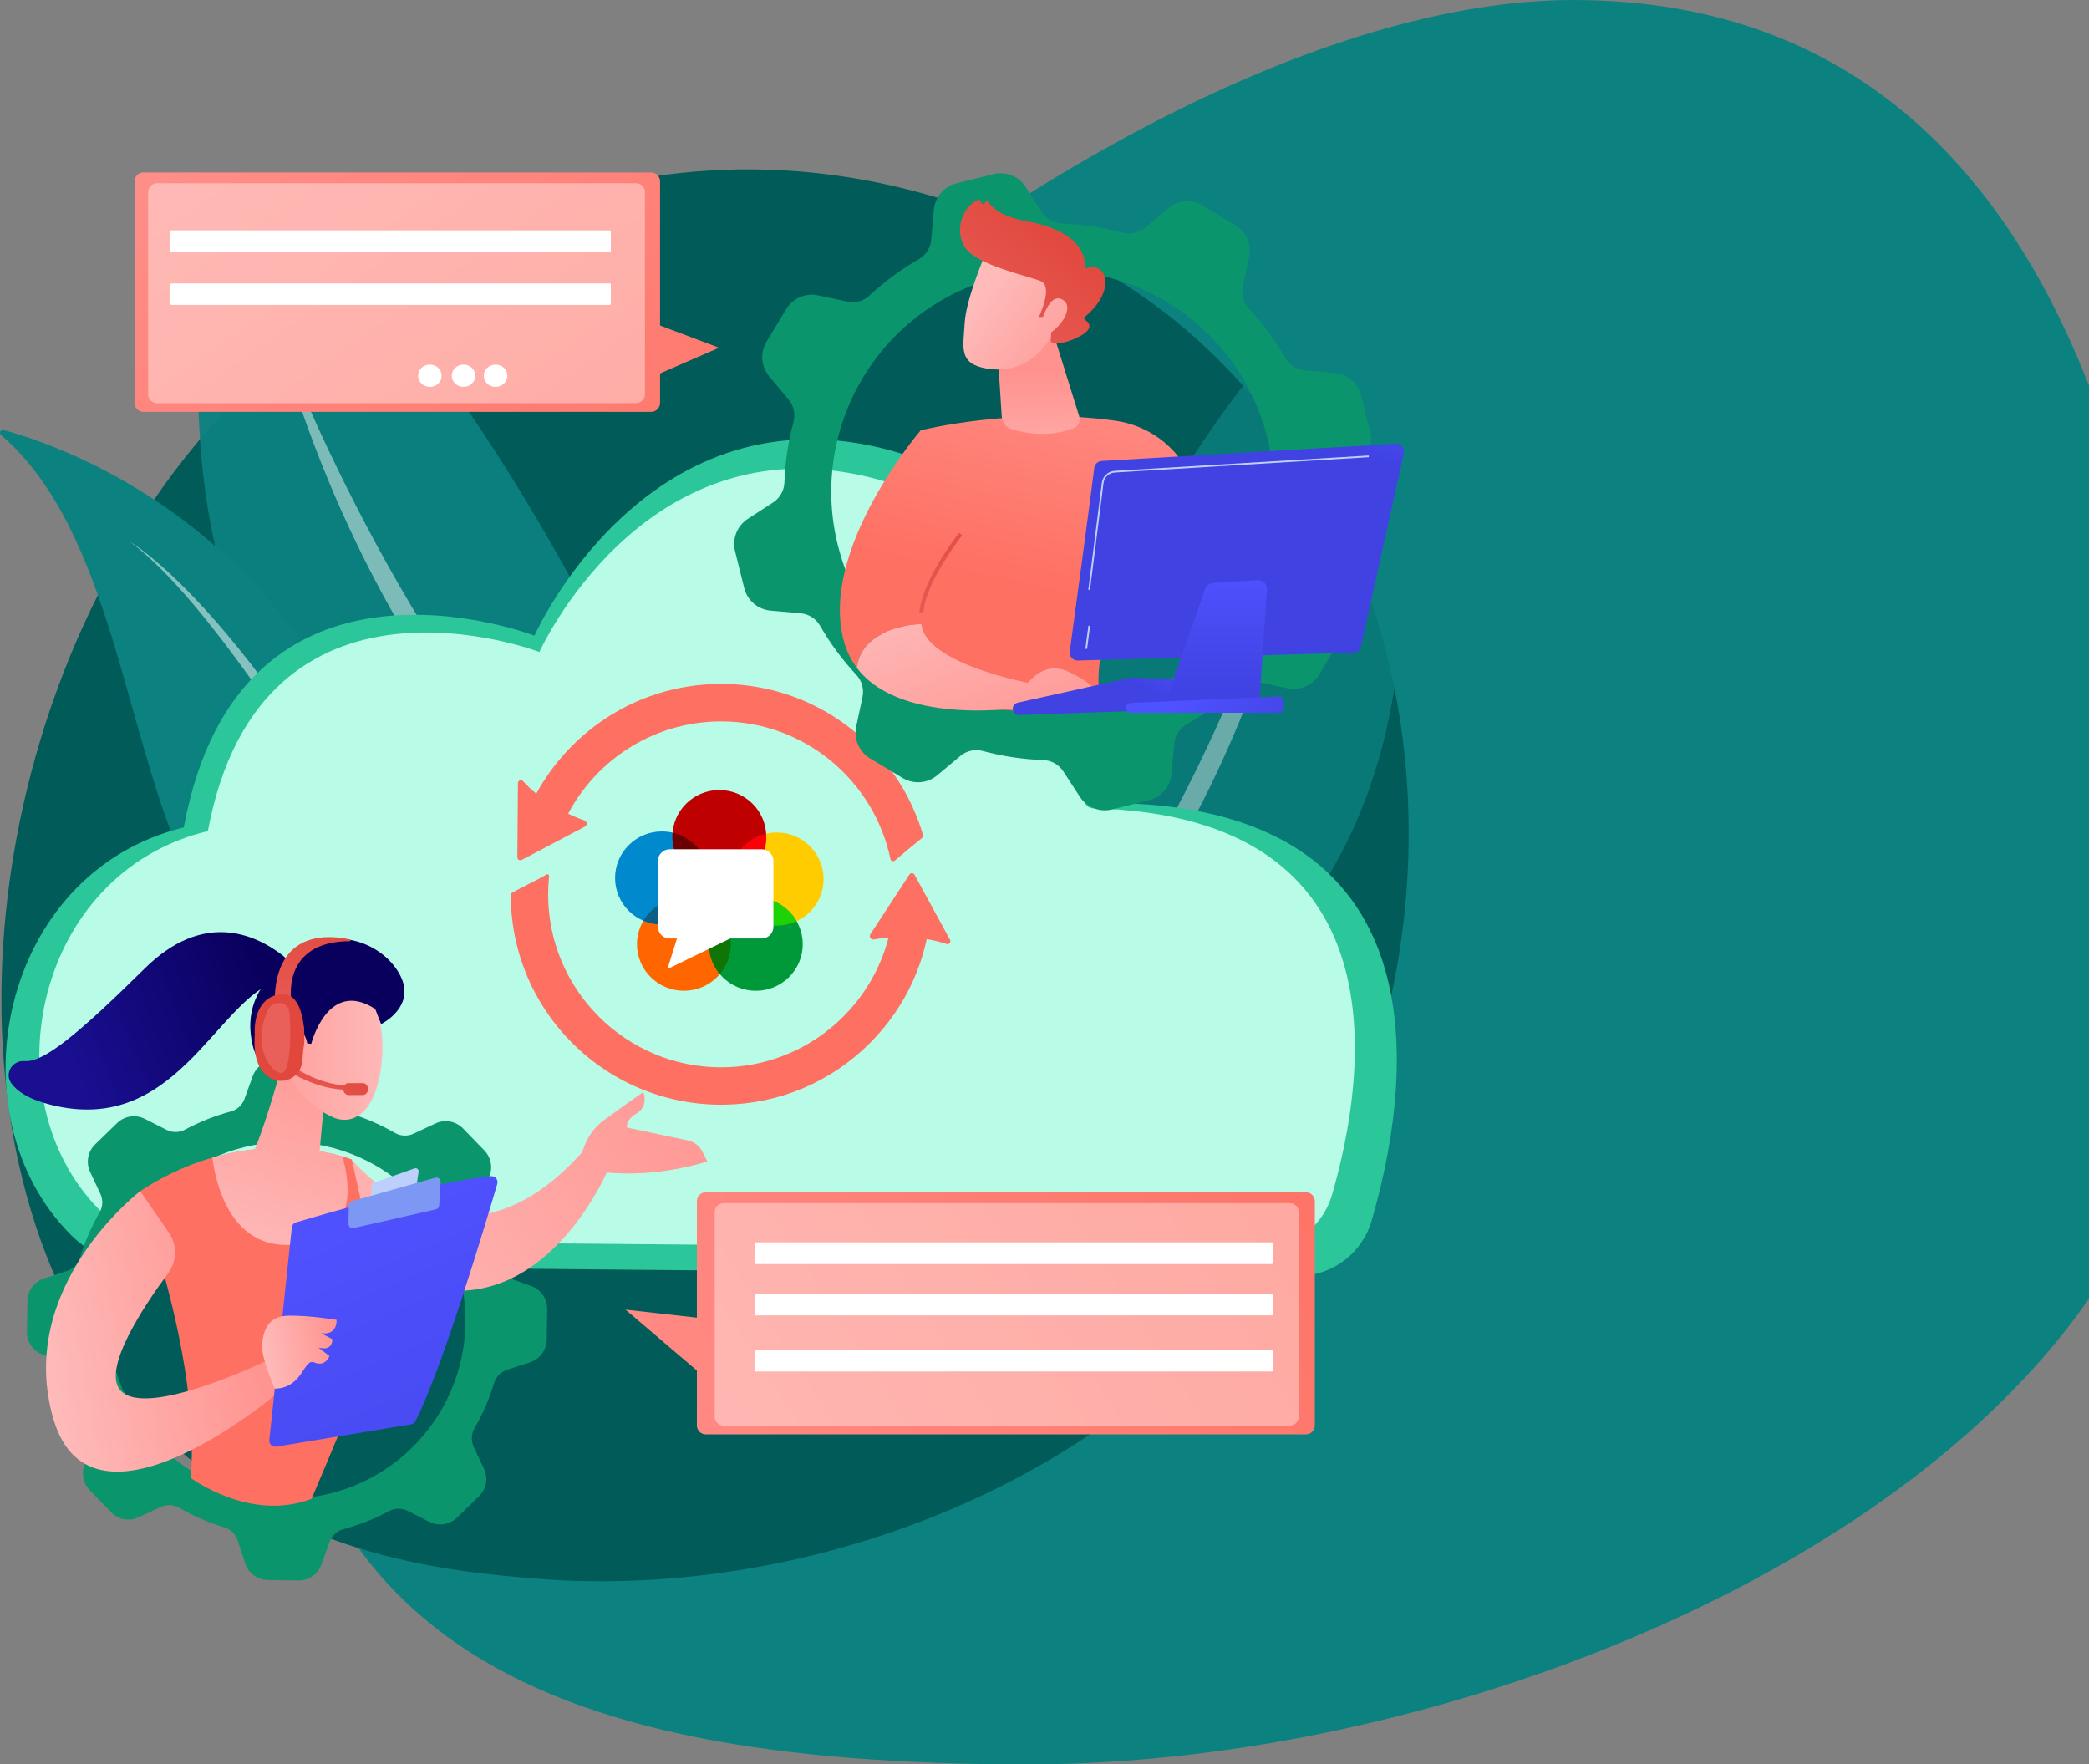 <svg width="740" height="625" viewBox="0 0 740 625" fill="none" xmlns="http://www.w3.org/2000/svg">
<rect x="0" y="0" width="740" height="625" fill="#808080" stroke="none"/>
<path d="M774 357.222C774 518.305 541.878 625 364.31 625C186.742 625 93 579.972 93 418.889C93 257.806 379.639 0 557.207 0C734.775 0 774 196.139 774 357.222Z" fill="#0B827F"/>
<path d="M478.099 399.097C427.598 517.142 294.293 567.836 189.847 559.19C161.334 556.829 103.946 552.08 59.148 509.712C-26.892 428.353 -13.64 258.273 68.723 158.143C79.331 145.248 152.749 58.855 267.158 60.011C350.922 60.858 409.725 108.176 416.866 114.07C425.889 121.517 445.816 139.212 463.769 167.287C505.948 233.248 509.657 325.334 478.099 399.097Z" fill="#005B59"/>
<g opacity="0.78">
<path d="M321.906 402.511C321.906 402.511 366.549 213.384 462.114 110.7C468.538 103.799 480.472 106.549 483.132 115.591C500.924 175.992 535.774 359.055 321.906 402.511Z" fill="#0B827F"/>
<path opacity="0.5" d="M341.394 390.431C340.918 390.88 341.562 391.6 342.098 391.218C361.833 377.127 437.982 307.744 464.897 168.608C464.983 168.16 464.297 167.985 464.175 168.427C454.866 200.653 416.653 319.472 341.394 390.431Z" fill="white"/>
</g>
<path d="M0.36 154.1C0.183 153.949 0.063 153.743 0.019 153.514C-0.026 153.286 0.009 153.049 0.117 152.844C0.226 152.638 0.4 152.475 0.613 152.381C0.826 152.288 1.065 152.27 1.289 152.33C18.143 156.908 78.797 177.364 116.438 242.329C150.878 301.77 165.302 349.115 169.957 366.945C170.167 367.75 170.163 368.595 169.946 369.398C169.728 370.201 169.304 370.933 168.715 371.521C168.127 372.109 167.395 372.533 166.592 372.75C165.789 372.967 164.943 372.971 164.138 372.759C143.25 367.279 85.561 348.87 66.558 308.861C43.848 261.048 39.938 188.155 0.36 154.1Z" fill="#0B827F"/>
<path opacity="0.5" d="M45.992 191.867C45.992 191.867 98.471 221.79 165.409 366.759C165.402 366.759 90.421 224.633 45.992 191.867Z" fill="white"/>
<g opacity="0.94">
<path d="M263.91 341.821C263.91 341.821 201.621 157.987 96.874 64.925C89.836 58.67 78.228 62.543 76.436 71.783C64.461 133.516 47.133 318.849 263.91 341.821Z" fill="#0B827F"/>
<path opacity="0.5" d="M243.387 331.653C243.904 332.056 243.331 332.832 242.763 332.501C221.804 320.358 139.518 258.571 99.588 122.764C99.46 122.327 100.129 122.089 100.292 122.511C112.601 153.687 161.837 268.216 243.387 331.653Z" fill="white"/>
</g>
<path d="M396.529 284.484C395.714 284.458 394.939 284.118 394.368 283.535C393.796 282.953 393.472 282.172 393.461 281.356C393.147 263.838 387.75 176.867 312.092 158.684C227.859 138.448 189.313 225.172 189.313 225.172C189.313 225.172 85.093 184.701 65.105 293.106C-0.243 308.987 -17.221 395.386 25.284 437.606C32 444.298 41.068 448.097 50.549 448.192L459.797 451.924C471.808 452.034 482.457 444.075 485.87 432.416C498.645 388.731 515.401 287.302 396.529 284.484Z" fill="#2BC79A"/>
<path d="M387.176 286.342C386.361 286.316 385.588 285.977 385.017 285.396C384.446 284.814 384.12 284.035 384.108 283.22C383.774 266.419 378.429 185.77 307.171 168.86C227.523 149.964 191.075 230.951 191.075 230.951C191.075 230.951 92.528 193.156 73.628 294.389C12.429 309.075 -3.904 388.362 34.829 428.184C38.173 431.632 42.167 434.383 46.581 436.278C50.995 438.173 55.741 439.174 60.545 439.223L445.796 442.691C457.835 442.801 468.502 434.805 471.889 423.109C483.899 381.626 498.158 289.035 387.176 286.342Z" fill="#B8FBE7"/>
<path d="M308.134 264.113C294.058 250.036 275.344 242.276 255.439 242.276C235.534 242.276 216.82 250.036 202.743 264.113C193.653 273.16 187.066 284.412 183.629 296.768C188.958 294.791 194.332 293.028 199.726 291.336C209.413 270.234 230.741 255.544 255.437 255.544C284.929 255.544 309.62 276.489 315.416 304.286C315.451 304.453 315.528 304.608 315.641 304.736C315.754 304.864 315.899 304.96 316.06 305.015C316.222 305.069 316.395 305.081 316.563 305.048C316.73 305.015 316.886 304.939 317.015 304.827C320.114 302.16 323.228 299.547 326.417 297.008C326.634 296.836 326.795 296.603 326.88 296.339C326.964 296.075 326.968 295.792 326.89 295.526C323.36 283.653 316.912 272.853 308.134 264.113V264.113Z" fill="url(#paint0_linear_4621_7967)"/>
<path d="M315.909 326.631C311.195 355.76 285.872 378.074 255.433 378.074C221.652 378.074 194.168 350.591 194.168 316.808C194.168 314.662 194.28 312.517 194.503 310.382C194.516 310.266 194.496 310.148 194.445 310.043C194.395 309.937 194.315 309.848 194.216 309.786C194.116 309.724 194.002 309.691 193.885 309.692C193.768 309.692 193.653 309.726 193.554 309.788C191.071 311.384 182.418 315.469 180.922 316.552C180.858 336.555 188.62 355.37 202.758 369.506C209.805 376.556 218.197 382.119 227.435 385.865C236.673 389.611 246.569 391.464 256.536 391.313C276.026 391.035 294.324 383.311 308.149 369.493C321.142 356.5 328.745 339.536 329.833 321.347C325.219 323.188 320.572 324.947 315.909 326.631Z" fill="url(#paint1_linear_4621_7967)"/>
<path d="M183.466 277.418L183.268 303.665C183.267 303.848 183.313 304.028 183.402 304.187C183.491 304.347 183.62 304.48 183.776 304.575C183.932 304.67 184.11 304.723 184.293 304.728C184.475 304.734 184.656 304.692 184.818 304.607L207.156 292.825C207.345 292.725 207.505 292.577 207.62 292.396C207.734 292.215 207.799 292.007 207.808 291.793C207.817 291.579 207.77 291.366 207.672 291.176C207.573 290.986 207.426 290.825 207.246 290.71C198.012 287.45 190.741 282.634 185.088 276.532C184.929 276.43 184.746 276.373 184.557 276.366C184.368 276.36 184.181 276.404 184.015 276.495C183.849 276.585 183.711 276.719 183.614 276.881C183.517 277.044 183.466 277.229 183.466 277.418V277.418Z" fill="url(#paint2_linear_4621_7967)"/>
<path d="M336.525 332.888L323.952 309.846C323.864 309.687 323.737 309.553 323.583 309.458C323.428 309.363 323.252 309.309 323.07 309.302C322.889 309.294 322.708 309.334 322.547 309.417C322.385 309.499 322.248 309.622 322.147 309.774L308.329 330.917C308.212 331.096 308.143 331.304 308.131 331.518C308.118 331.732 308.162 331.946 308.258 332.138C308.355 332.33 308.499 332.493 308.678 332.611C308.857 332.729 309.064 332.799 309.279 332.812C318.933 331.177 327.628 331.857 335.532 334.445C335.721 334.457 335.909 334.419 336.077 334.333C336.245 334.248 336.388 334.119 336.489 333.96C336.591 333.801 336.647 333.617 336.654 333.429C336.66 333.24 336.616 333.053 336.525 332.888V332.888Z" fill="url(#paint3_linear_4621_7967)"/>
<path d="M188.211 455.571L180.106 452.633C179.028 452.238 178.062 451.589 177.289 450.74C176.516 449.892 175.96 448.87 175.666 447.76C174.156 442.153 172.009 436.737 169.267 431.618C168.719 430.608 168.424 429.48 168.405 428.331C168.387 427.182 168.647 426.045 169.163 425.018L173.064 417.32C173.866 415.737 174.154 413.943 173.889 412.188C173.623 410.433 172.816 408.806 171.581 407.531L164.023 399.733C162.787 398.458 161.184 397.6 159.437 397.279C157.69 396.959 155.886 397.191 154.278 397.945L146.462 401.603C145.419 402.085 144.275 402.309 143.127 402.255C141.979 402.2 140.861 401.87 139.868 401.291C134.837 398.391 129.491 396.075 123.935 394.39C122.834 394.062 121.83 393.474 121.006 392.675C120.181 391.876 119.562 390.89 119.201 389.801L116.518 381.607C115.966 379.921 114.901 378.449 113.473 377.396C112.044 376.343 110.323 375.763 108.548 375.735L97.69 375.555C95.915 375.528 94.177 376.055 92.716 377.062C91.255 378.07 90.145 379.508 89.54 381.176L86.602 389.281C86.207 390.358 85.558 391.325 84.71 392.097C83.861 392.87 82.839 393.427 81.729 393.72C76.122 395.23 70.706 397.378 65.587 400.12C64.577 400.667 63.449 400.963 62.3 400.981C61.151 400.999 60.014 400.74 58.987 400.224L51.287 396.324C49.704 395.522 47.911 395.234 46.157 395.5C44.402 395.765 42.775 396.572 41.5 397.806L33.703 405.366C32.426 406.601 31.567 408.204 31.246 409.951C30.925 411.699 31.158 413.502 31.912 415.111L35.57 422.927C36.054 423.969 36.278 425.114 36.224 426.262C36.17 427.41 35.839 428.528 35.26 429.521C32.359 434.552 30.043 439.898 28.359 445.456C28.032 446.555 27.445 447.559 26.647 448.383C25.85 449.207 24.865 449.827 23.777 450.189L15.582 452.873C13.897 453.425 12.425 454.488 11.373 455.916C10.32 457.343 9.739 459.063 9.71 460.837L9.54 471.695C9.513 473.469 10.039 475.208 11.047 476.669C12.054 478.13 13.492 479.24 15.16 479.845L23.266 482.783C24.344 483.178 25.31 483.827 26.082 484.675C26.855 485.523 27.411 486.546 27.704 487.655C29.215 493.263 31.362 498.679 34.103 503.798C34.651 504.808 34.947 505.936 34.966 507.086C34.984 508.235 34.725 509.372 34.21 510.399L30.308 518.098C29.506 519.681 29.218 521.475 29.484 523.229C29.75 524.984 30.556 526.612 31.791 527.886L39.349 535.684C40.585 536.96 42.188 537.818 43.935 538.139C45.682 538.459 47.486 538.226 49.094 537.473L56.912 533.815C57.955 533.331 59.099 533.107 60.247 533.161C61.395 533.215 62.513 533.546 63.506 534.125C68.536 537.027 73.882 539.343 79.439 541.028C80.539 541.355 81.544 541.943 82.368 542.742C83.192 543.54 83.811 544.526 84.173 545.615L86.855 553.81C87.407 555.496 88.471 556.968 89.9 558.021C91.328 559.074 93.05 559.654 94.824 559.682L105.682 559.852C107.457 559.88 109.196 559.354 110.657 558.346C112.118 557.339 113.228 555.901 113.832 554.232L116.77 546.126C117.166 545.049 117.815 544.083 118.663 543.311C119.512 542.538 120.534 541.982 121.643 541.688C127.25 540.178 132.666 538.031 137.785 535.289C138.795 534.741 139.923 534.446 141.072 534.427C142.221 534.409 143.357 534.668 144.385 535.183L152.083 539.084C153.666 539.886 155.46 540.174 157.215 539.909C158.97 539.643 160.597 538.836 161.872 537.601L169.67 530.043C170.944 528.808 171.802 527.207 172.123 525.461C172.443 523.716 172.211 521.914 171.458 520.307L167.8 512.489C167.317 511.446 167.094 510.302 167.148 509.155C167.203 508.007 167.533 506.889 168.112 505.897C171.013 500.866 173.328 495.519 175.013 489.962C175.341 488.862 175.929 487.858 176.728 487.034C177.527 486.21 178.513 485.591 179.602 485.23L187.795 482.547C189.482 481.994 190.954 480.93 192.007 479.501C193.06 478.073 193.641 476.352 193.67 474.577L193.839 463.719C193.866 461.944 193.338 460.204 192.329 458.744C191.32 457.283 189.88 456.174 188.211 455.571V455.571ZM107.07 530.676C72.295 533.65 41.692 507.869 38.718 473.094C35.744 438.318 61.525 407.713 96.302 404.741C131.079 401.769 161.681 427.548 164.655 462.324C167.629 497.099 141.847 527.702 107.07 530.676Z" fill="#0A956D"/>
<path d="M49.684 421.927C48.1 422.968 71.088 478.264 67.587 523.537C67.587 523.537 88.603 539.27 110.371 530.936C110.371 530.936 138.294 465.843 138.108 458.633C137.897 450.464 124.62 410.711 124.62 410.711C124.62 410.711 88.775 396.231 49.684 421.927Z" fill="url(#paint4_linear_4621_7967)"/>
<path d="M105.953 440.693C125.815 437.902 124.42 420.707 121.316 409.621C114.264 407.573 96.612 403.888 75.211 410.063C76.496 419.765 82.107 444.054 105.953 440.693Z" fill="url(#paint5_linear_4621_7967)"/>
<path d="M100.51 375.196C100.51 375.196 94.337 397.64 90.148 407.381C89.552 408.763 89.488 410.317 89.969 411.743C90.45 413.168 91.442 414.366 92.754 415.104C95.858 416.836 100.655 418.251 107.525 417.116C108.93 416.877 110.217 416.18 111.185 415.133C112.152 414.087 112.747 412.75 112.876 411.33L115.188 386.523L100.51 375.196Z" fill="url(#paint6_linear_4621_7967)"/>
<path d="M124.617 410.713C124.617 410.713 162.725 458.388 207.408 406.771L215 415.143C215 415.143 187.169 480.798 132.938 448.13L124.617 410.713Z" fill="url(#paint7_linear_4621_7967)"/>
<path d="M248.8 407.916C248.298 406.918 247.579 406.047 246.695 405.365C245.811 404.683 244.785 404.209 243.693 403.978L222.105 399.405C222.105 399.405 221.347 396.878 225.605 394.314C229.862 391.75 227.898 386.83 227.898 386.83C227.898 386.83 222.16 390.77 213.822 396.882C209.052 400.379 206.923 405.449 205.97 409.154L212.359 415.069C225.442 416.623 238.143 415.132 250.566 411.427L248.8 407.916Z" fill="url(#paint8_linear_4621_7967)"/>
<path d="M49.684 421.927C49.684 421.927 5.158 455.879 18.959 502.775C32.759 549.67 99.24 492.739 99.24 492.739L95.421 481.54C95.421 481.54 52.346 502.668 42.8 492.667C35.8 485.331 50.973 462.607 59.559 451.014C61.096 448.943 61.947 446.443 61.992 443.864C62.038 441.286 61.276 438.757 59.814 436.633L49.684 421.927Z" fill="url(#paint9_linear_4621_7967)"/>
<path d="M95.405 510.129L103.365 434.805C103.408 434.387 103.574 433.992 103.842 433.668C104.11 433.345 104.468 433.109 104.87 432.989C108.516 431.906 119.084 428.792 131.348 425.556C146.121 421.658 163.355 417.576 173.914 416.626C174.26 416.594 174.609 416.646 174.931 416.779C175.252 416.912 175.536 417.122 175.757 417.39C175.979 417.658 176.131 417.977 176.201 418.317C176.271 418.658 176.257 419.01 176.159 419.344C172.342 432.354 156.541 485.322 147.15 503.413C146.997 503.709 146.777 503.965 146.509 504.16C146.24 504.356 145.929 504.487 145.601 504.541L97.872 512.449C97.549 512.503 97.218 512.481 96.904 512.385C96.591 512.29 96.303 512.123 96.065 511.899C95.826 511.674 95.642 511.398 95.528 511.091C95.414 510.784 95.371 510.454 95.405 510.129Z" fill="url(#paint10_linear_4621_7967)"/>
<path d="M132.388 418.969L146.843 413.878C147.019 413.815 147.208 413.799 147.393 413.831C147.577 413.863 147.75 413.943 147.894 414.062C148.039 414.181 148.15 414.335 148.217 414.51C148.284 414.684 148.305 414.873 148.277 415.058L147.586 419.783C147.557 419.984 147.472 420.174 147.34 420.329C147.208 420.484 147.035 420.599 146.841 420.66L132.848 425.087C132.68 425.14 132.502 425.153 132.329 425.122C132.156 425.091 131.992 425.019 131.853 424.911C131.714 424.803 131.604 424.663 131.531 424.503C131.459 424.342 131.426 424.167 131.437 423.991L131.666 419.933C131.677 419.719 131.752 419.513 131.88 419.341C132.009 419.17 132.185 419.04 132.388 418.969V418.969Z" fill="#BDD0FB"/>
<path d="M123.449 433.525L123.556 426.92C123.561 426.598 123.67 426.286 123.866 426.03C124.063 425.774 124.337 425.589 124.647 425.502L154.188 417.175C154.418 417.111 154.661 417.102 154.896 417.15C155.13 417.199 155.35 417.302 155.536 417.453C155.723 417.603 155.87 417.796 155.967 418.015C156.063 418.235 156.106 418.474 156.092 418.713L155.575 427.014C155.555 427.337 155.431 427.646 155.221 427.892C155.011 428.139 154.727 428.312 154.411 428.384L125.281 435.018C125.059 435.068 124.828 435.067 124.606 435.016C124.385 434.964 124.178 434.862 124.001 434.718C123.825 434.574 123.683 434.392 123.588 434.185C123.492 433.979 123.445 433.753 123.449 433.525V433.525Z" fill="#7D97F4"/>
<path d="M97.329 491.931C97.329 491.931 92.404 480.668 92.826 476.292C93.249 471.915 94.544 466.159 102.21 466.043C109.876 465.928 119.215 467.526 119.215 467.526C119.215 467.526 119.724 473.041 113.753 472.28L117.741 474.382C117.741 474.382 118.003 478.824 112.811 477.336L116.709 480.368C116.709 480.368 115.281 484.304 111.36 482.628C107.438 480.951 107.559 491.597 97.329 491.931Z" fill="url(#paint11_linear_4621_7967)"/>
<path d="M131.05 352.246C131.05 352.246 137.431 361.939 134.892 378.823C132.353 395.707 123.884 398.624 117.663 395.648C111.443 392.672 103.046 386.884 99.63 372.593C96.213 358.302 122.467 340.074 131.05 352.246Z" fill="url(#paint12_linear_4621_7967)"/>
<path d="M110.241 369.764C110.241 369.764 116.092 346.484 132.902 357.4L134.992 362.762C134.992 362.762 148.068 356.426 141.357 344.748C134.645 333.07 116.714 327.492 103.41 338.157C90.107 348.823 86.773 359.223 89.556 370.437C92.339 381.651 100.167 376.275 100.167 376.275C100.167 376.275 100.348 367.641 104.078 365.447C107.808 363.252 108.839 369.598 108.839 369.598L110.241 369.764Z" fill="url(#paint13_linear_4621_7967)"/>
<path d="M106.973 370.605C106.973 370.605 110.052 358.658 102.95 359.492C95.849 360.325 100.653 370.89 102.77 374.683L106.973 370.605Z" fill="url(#paint14_linear_4621_7967)"/>
<path d="M98.758 347.22C102.613 346.051 103.344 340.904 100.151 338.45C89.849 330.509 71.688 322.897 51.256 343.06C28.249 365.774 15.508 376.455 8.771 375.863C4.348 375.475 1.407 380.299 4.079 383.842C6.064 386.46 9.591 388.938 15.629 390.699C62.147 404.323 76.151 354.083 98.758 347.22Z" fill="url(#paint15_linear_4621_7967)"/>
<path d="M126.241 385.944C108.716 387.431 94.378 373.709 94.277 373.503V370.41C94.375 370.606 109.483 385.857 126.14 384.444L126.241 385.944Z" fill="url(#paint16_linear_4621_7967)"/>
<path d="M130.365 385.778C130.365 386.946 129.522 387.889 128.484 387.889H123.469C122.43 387.889 121.589 386.946 121.589 385.778C121.589 384.612 122.43 383.667 123.469 383.667H128.484C129.522 383.667 130.365 384.612 130.365 385.778Z" fill="url(#paint17_linear_4621_7967)"/>
<path d="M103.234 354.852C103.234 354.852 99.231 333.498 123.917 333.377C123.987 333.377 124.056 333.352 124.109 333.305C124.162 333.258 124.196 333.194 124.204 333.123C124.213 333.053 124.195 332.982 124.154 332.924C124.113 332.866 124.052 332.826 123.983 332.81C117.22 331.251 97.591 328.943 97.294 354.569C101.057 355.924 103.234 354.852 103.234 354.852Z" fill="url(#paint18_linear_4621_7967)"/>
<path d="M98.709 352.246C89.076 354.202 90.26 366.385 90.26 366.385C89.565 375.228 92.146 379.608 95.454 381.698C96.565 382.398 97.839 382.799 99.151 382.861C100.463 382.923 101.769 382.645 102.941 382.053C104.114 381.461 105.113 380.576 105.843 379.483C106.572 378.391 107.006 377.128 107.103 375.818C107.283 373.413 107.484 371.126 107.662 370.312C108.095 368.345 108.343 350.292 98.709 352.246Z" fill="url(#paint19_linear_4621_7967)"/>
<path d="M99.594 355.327C98.623 355.157 97.624 355.319 96.758 355.787C95.891 356.255 95.207 357.001 94.817 357.905C89.06 371.243 96.129 379.922 99.599 380.102C103.257 380.294 103.183 362.697 102.407 358.185C102.08 356.292 100.88 355.55 99.594 355.327Z" fill="url(#paint20_linear_4621_7967)"/>
<path d="M473.322 215.108L466.454 206.904C465.544 205.808 464.911 204.509 464.611 203.117C464.311 201.725 464.351 200.281 464.729 198.907C466.602 191.949 467.673 184.798 467.921 177.596C467.963 176.171 468.349 174.776 469.045 173.532C469.742 172.287 470.729 171.229 471.922 170.448L480.905 164.617C482.753 163.419 484.181 161.673 484.99 159.625C485.799 157.576 485.948 155.326 485.417 153.188L482.169 140.11C481.638 137.973 480.453 136.055 478.78 134.623C477.107 133.191 475.029 132.317 472.835 132.123L462.166 131.175C460.746 131.044 459.379 130.571 458.181 129.798C456.983 129.024 455.989 127.972 455.285 126.732C451.694 120.484 447.4 114.667 442.486 109.395C441.51 108.358 440.799 107.101 440.413 105.73C440.026 104.359 439.976 102.916 440.267 101.522L442.495 91.055C442.954 88.901 442.729 86.658 441.852 84.638C440.975 82.618 439.49 80.922 437.603 79.787L426.053 72.835C424.166 71.7 421.972 71.181 419.777 71.352C417.581 71.523 415.494 72.374 413.805 73.788L405.6 80.658C404.504 81.568 403.205 82.201 401.813 82.501C400.421 82.801 398.976 82.761 397.603 82.383C390.644 80.51 383.493 79.439 376.29 79.191C374.865 79.148 373.471 78.761 372.227 78.063C370.983 77.366 369.926 76.378 369.146 75.185L363.315 66.201C362.117 64.353 360.372 62.925 358.323 62.117C356.275 61.308 354.025 61.158 351.888 61.69L338.808 64.938C336.668 65.469 334.748 66.654 333.315 68.33C331.882 70.005 331.008 72.086 330.815 74.282L329.87 84.951C329.738 86.371 329.265 87.738 328.491 88.936C327.718 90.134 326.666 91.128 325.427 91.832C319.178 95.423 313.361 99.717 308.089 104.631C307.052 105.609 305.793 106.321 304.421 106.707C303.049 107.093 301.604 107.142 300.208 106.849L289.742 104.622C287.588 104.163 285.345 104.388 283.325 105.265C281.305 106.142 279.609 107.628 278.473 109.514L271.524 121.064C270.388 122.951 269.87 125.145 270.04 127.341C270.211 129.536 271.063 131.624 272.476 133.312L279.343 141.516C280.254 142.611 280.886 143.91 281.187 145.303C281.488 146.695 281.448 148.139 281.07 149.512C279.196 156.472 278.124 163.622 277.876 170.825C277.835 172.251 277.449 173.645 276.753 174.89C276.056 176.134 275.069 177.191 273.875 177.972L264.892 183.802C263.044 185.001 261.616 186.746 260.807 188.795C259.998 190.844 259.849 193.094 260.38 195.231L263.628 208.311C264.16 210.448 265.344 212.366 267.017 213.798C268.691 215.23 270.769 216.104 272.962 216.299L283.631 217.244C285.051 217.376 286.418 217.848 287.616 218.622C288.814 219.396 289.808 220.447 290.512 221.687C294.103 227.935 298.397 233.752 303.311 239.024C304.287 240.061 304.999 241.318 305.386 242.689C305.772 244.06 305.822 245.504 305.53 246.898L303.303 257.365C302.845 259.519 303.07 261.763 303.947 263.783C304.824 265.803 306.309 267.499 308.196 268.635L319.745 275.585C321.632 276.72 323.826 277.239 326.022 277.068C328.218 276.897 330.305 276.046 331.994 274.632L340.199 267.765C341.295 266.855 342.594 266.222 343.986 265.921C345.378 265.621 346.822 265.661 348.196 266.038C355.154 267.913 362.304 268.984 369.507 269.232C370.932 269.273 372.327 269.658 373.572 270.354C374.816 271.051 375.874 272.038 376.655 273.231L382.5 282.213C383.699 284.061 385.444 285.489 387.493 286.298C389.541 287.107 391.791 287.256 393.929 286.725L407.007 283.476C409.144 282.945 411.062 281.76 412.494 280.087C413.926 278.414 414.8 276.336 414.994 274.143L415.942 263.474C416.073 262.054 416.545 260.686 417.319 259.488C418.092 258.29 419.144 257.296 420.385 256.593C426.633 253.001 432.45 248.706 437.722 243.792C438.758 242.816 440.015 242.105 441.384 241.719C442.754 241.332 444.197 241.282 445.59 241.573L456.057 243.8C458.211 244.258 460.454 244.033 462.474 243.156C464.494 242.279 466.19 240.794 467.326 238.907L474.275 227.357C475.41 225.47 475.929 223.276 475.758 221.08C475.587 218.884 474.736 216.797 473.322 215.108V215.108ZM339.438 245.139C300.264 226.657 283.494 179.917 301.973 140.744C320.453 101.57 367.195 84.8 406.368 103.279C445.542 121.759 462.312 168.501 443.833 207.674C425.353 246.848 378.611 263.622 339.438 245.139Z" fill="#0A956D"/>
<path d="M326.156 152.424C326.156 152.424 359.805 143.982 395.358 149.072C400.304 149.796 405.035 151.583 409.223 154.311C413.412 157.04 416.959 160.644 419.62 164.876C429.347 180.267 443.098 207.696 440.193 236.302L424.925 240.077C424.925 240.077 414.376 206.13 402.501 192.313C402.501 192.313 388.437 224.367 389.147 241.972C389.166 242.468 389.199 242.955 389.244 243.428C390.857 260.65 321.736 246.642 321.736 246.642L326.156 152.424Z" fill="url(#paint21_linear_4621_7967)"/>
<path d="M353.308 123.497L354.844 147.37C354.987 149.592 356.425 151.472 358.439 152.063C363.079 153.436 371.844 155.093 380.434 151.631C382.006 150.998 382.812 149.135 382.284 147.437L370.914 110.94L353.308 123.497Z" fill="url(#paint22_linear_4621_7967)"/>
<path d="M349.475 88.929C349.475 88.929 342.217 105.604 341.73 114.354C341.242 123.105 339.356 128.791 349.475 130.547C359.594 132.303 368.119 127.268 372.737 118.55C372.737 118.55 379.972 105.118 378.349 99.618C376.727 94.117 349.475 88.929 349.475 88.929Z" fill="url(#paint23_linear_4621_7967)"/>
<path d="M369.272 112.283H367.993C367.993 112.283 373.262 101.473 368.631 99.573C364.001 97.673 345.657 93.933 341.697 87.424C337.882 81.147 341.286 73.043 346.377 70.774C346.535 70.709 346.712 70.705 346.872 70.764C347.033 70.823 347.165 70.941 347.243 71.094L347.665 71.891C347.729 72.012 347.828 72.11 347.948 72.174C348.068 72.238 348.205 72.265 348.34 72.251C348.476 72.237 348.604 72.183 348.709 72.096C348.814 72.009 348.89 71.892 348.928 71.761V71.761C348.965 71.635 349.037 71.522 349.136 71.436C349.235 71.349 349.357 71.293 349.487 71.274C349.617 71.255 349.749 71.274 349.869 71.328C349.989 71.383 350.09 71.471 350.161 71.581C351.372 73.526 354.653 76.692 363.452 78.316C375.938 80.621 384.191 85.674 384.395 94.302C384.397 94.424 384.432 94.544 384.496 94.649C384.56 94.754 384.651 94.84 384.76 94.897C384.868 94.955 384.99 94.983 385.113 94.977C385.236 94.972 385.355 94.933 385.458 94.866C386.38 94.303 387.856 94.04 389.827 95.698C393.256 98.586 391.852 106.059 384.337 112.209C384.253 112.275 384.185 112.36 384.139 112.457C384.093 112.555 384.071 112.661 384.074 112.769C384.077 112.876 384.106 112.981 384.157 113.075C384.208 113.17 384.281 113.251 384.37 113.312C385.732 114.198 387.762 116.309 382.5 119.121C377.117 122.008 373.932 121.685 372.728 121.378C372.572 121.338 372.435 121.244 372.341 121.113C372.247 120.983 372.202 120.823 372.214 120.662L372.687 113.014C372.691 112.921 372.677 112.828 372.644 112.741C372.612 112.653 372.562 112.573 372.498 112.506C372.434 112.438 372.357 112.385 372.271 112.348C372.186 112.311 372.094 112.292 372.001 112.292L369.272 112.283Z" fill="url(#paint24_linear_4621_7967)"/>
<path d="M368.965 113.884C368.965 113.884 371.735 103.236 376.511 106.219C381.286 109.202 374.033 118.151 370.194 118.55L368.965 113.884Z" fill="url(#paint25_linear_4621_7967)"/>
<path d="M326.365 221.05C324.874 210.526 335.774 195.064 340.282 189.182C341.576 187.505 342.289 185.452 342.313 183.333C342.444 168.427 336.177 158.853 326.156 152.425C326.156 152.425 289.758 194.834 299.026 227.446C299.945 230.749 301.476 233.85 303.538 236.588C305.002 224.299 319.206 221.619 326.365 221.05Z" fill="url(#paint26_linear_4621_7967)"/>
<path d="M327.043 216.979L325.658 216.822C326.832 206.499 335.89 193.757 339.734 188.758L340.842 189.608C337.068 194.515 328.18 207.005 327.043 216.979Z" fill="url(#paint27_linear_4621_7967)"/>
<path d="M326.65 222.508C326.526 222.029 326.431 221.542 326.365 221.05C319.206 221.619 305.002 224.299 303.542 236.588C319.783 258.063 364.555 250.32 364.555 250.32V241.961C364.555 241.961 330.165 235.574 326.65 222.508Z" fill="url(#paint28_linear_4621_7967)"/>
<path d="M360.251 248.013C360.251 248.013 366.861 232.414 378.51 237.947C390.159 243.48 389.242 247.1 389.242 247.1L360.251 248.013Z" fill="url(#paint29_linear_4621_7967)"/>
<path d="M358.765 251.249C358.81 251.817 359.072 252.346 359.497 252.726C359.922 253.105 360.477 253.306 361.047 253.287L421.406 251.181C421.864 251.165 422.306 251.007 422.67 250.729C423.034 250.452 423.303 250.068 423.44 249.631L425.193 244.024C425.293 243.702 425.318 243.362 425.267 243.029C425.216 242.696 425.089 242.379 424.897 242.103C424.704 241.826 424.451 241.597 424.157 241.434C423.863 241.27 423.535 241.175 423.198 241.158L401.182 239.988C400.982 239.978 400.782 239.994 400.586 240.037L360.487 248.918C359.967 249.034 359.507 249.334 359.191 249.762C358.875 250.19 358.723 250.718 358.765 251.249V251.249Z" fill="url(#paint30_linear_4621_7967)"/>
<path d="M399.226 249.047L400.886 241.307L423.496 242.387L422.009 248.807L399.226 249.047Z" fill="url(#paint31_linear_4621_7967)"/>
<path d="M387.634 165.747C386.355 176.203 380.596 218.683 378.95 230.821C378.896 231.222 378.93 231.63 379.049 232.016C379.169 232.403 379.371 232.759 379.642 233.06C379.912 233.36 380.245 233.598 380.618 233.757C380.99 233.916 381.392 233.993 381.796 233.981L479.447 231.185C480.068 231.168 480.666 230.943 481.145 230.548C481.623 230.152 481.957 229.608 482.091 229.002L497.275 160.591C497.369 160.17 497.363 159.733 497.259 159.314C497.155 158.895 496.955 158.506 496.675 158.177C496.395 157.849 496.043 157.59 495.646 157.42C495.249 157.25 494.819 157.175 494.388 157.2L390.235 163.302C389.584 163.341 388.967 163.607 388.492 164.054C388.017 164.5 387.713 165.1 387.634 165.747Z" fill="url(#paint32_linear_4621_7967)"/>
<path d="M426.894 208.647L412.457 249.613L446.024 250.324L448.817 208.896C448.848 208.438 448.781 207.978 448.62 207.548C448.459 207.118 448.207 206.727 447.882 206.402C447.557 206.078 447.167 205.826 446.737 205.665C446.306 205.503 445.847 205.436 445.388 205.467L429.717 206.509C429.089 206.55 428.487 206.775 427.985 207.155C427.483 207.535 427.104 208.054 426.894 208.647Z" fill="url(#paint33_linear_4621_7967)"/>
<path d="M398.85 250.194C398.764 250.455 398.742 250.734 398.784 251.006C398.827 251.278 398.933 251.536 399.094 251.759C399.256 251.982 399.468 252.164 399.713 252.289C399.958 252.414 400.23 252.48 400.505 252.48H453.062C453.524 252.48 453.967 252.296 454.294 251.969C454.621 251.642 454.804 251.199 454.805 250.737V248.483C454.805 248.248 454.757 248.015 454.665 247.798C454.572 247.582 454.437 247.386 454.267 247.224C454.097 247.061 453.896 246.934 453.676 246.852C453.456 246.769 453.221 246.731 452.986 246.741L400.433 248.995C400.078 249.01 399.737 249.133 399.454 249.347C399.171 249.561 398.961 249.857 398.85 250.194V250.194Z" fill="url(#paint34_linear_4621_7967)"/>
<path d="M386.109 208.958L385.514 208.882L390.311 171.044C390.455 169.917 390.988 168.876 391.817 168.099C392.647 167.323 393.721 166.86 394.855 166.79L484.859 161.355L484.896 161.956L394.891 167.391C393.897 167.451 392.955 167.857 392.227 168.538C391.5 169.218 391.034 170.132 390.908 171.12L386.109 208.958Z" fill="#BDD0FB"/>
<path d="M385.556 221.627L384.483 229.8L385.078 229.878L386.151 221.705L385.556 221.627Z" fill="#BDD0FB"/>
<path d="M230.636 61.085H50.827C49.069 61.085 47.643 62.51 47.643 64.268V142.714C47.643 144.472 49.069 145.898 50.827 145.898H230.636C232.394 145.898 233.819 144.472 233.819 142.714V64.268C233.819 62.51 232.394 61.085 230.636 61.085Z" fill="url(#paint35_linear_4621_7967)"/>
<path opacity="0.38" d="M225.278 64.897H55.654C53.896 64.897 52.471 66.322 52.471 68.08V139.63C52.471 141.388 53.896 142.814 55.654 142.814H225.278C227.036 142.814 228.461 141.388 228.461 139.63V68.08C228.461 66.322 227.036 64.897 225.278 64.897Z" fill="white"/>
<path d="M233.045 132.612L254.719 123.186L232.791 114.917L233.045 132.612Z" fill="url(#paint36_linear_4621_7967)"/>
<path d="M215.953 81.595H60.716C60.478 81.595 60.285 81.788 60.285 82.026V88.774C60.285 89.012 60.478 89.205 60.716 89.205H215.953C216.192 89.205 216.385 89.012 216.385 88.774V82.026C216.385 81.788 216.192 81.595 215.953 81.595Z" fill="white"/>
<path d="M215.953 100.406H60.716C60.478 100.406 60.285 100.599 60.285 100.838V107.585C60.285 107.823 60.478 108.016 60.716 108.016H215.953C216.192 108.016 216.385 107.823 216.385 107.585V100.838C216.385 100.599 216.192 100.406 215.953 100.406Z" fill="white"/>
<path d="M152.275 137.041C154.58 137.041 156.449 135.275 156.449 133.096C156.449 130.917 154.58 129.151 152.275 129.151C149.969 129.151 148.101 130.917 148.101 133.096C148.101 135.275 149.969 137.041 152.275 137.041Z" fill="white"/>
<path d="M164.202 137.041C166.507 137.041 168.376 135.275 168.376 133.096C168.376 130.917 166.507 129.151 164.202 129.151C161.896 129.151 160.027 130.917 160.027 133.096C160.027 135.275 161.896 137.041 164.202 137.041Z" fill="white"/>
<path d="M175.533 137.041C177.838 137.041 179.707 135.275 179.707 133.096C179.707 130.917 177.838 129.151 175.533 129.151C173.228 129.151 171.359 130.917 171.359 133.096C171.359 135.275 173.228 137.041 175.533 137.041Z" fill="white"/>
<path d="M250.045 508.098H462.581C464.339 508.098 465.764 506.673 465.764 504.915V425.511C465.764 423.753 464.339 422.327 462.581 422.327H250.045C248.287 422.327 246.861 423.753 246.861 425.511V504.915C246.861 506.673 248.287 508.098 250.045 508.098Z" fill="url(#paint37_linear_4621_7967)"/>
<path opacity="0.38" d="M256.343 504.98H456.904C458.662 504.98 460.087 503.555 460.087 501.797V429.366C460.087 427.607 458.662 426.182 456.904 426.182H256.343C254.585 426.182 253.16 427.607 253.16 429.366V501.797C253.16 503.555 254.585 504.98 256.343 504.98Z" fill="white"/>
<path d="M248.704 487.062L221.584 463.914L248.26 466.904L248.704 487.062Z" fill="url(#paint38_linear_4621_7967)"/>
<path d="M267.766 447.775H450.495C450.72 447.775 450.901 447.593 450.901 447.369V440.486C450.901 440.262 450.72 440.08 450.495 440.08H267.766C267.542 440.08 267.36 440.262 267.36 440.486V447.369C267.36 447.593 267.542 447.775 267.766 447.775Z" fill="white"/>
<path d="M267.766 465.944H450.495C450.72 465.944 450.901 465.762 450.901 465.538V458.655C450.901 458.431 450.72 458.249 450.495 458.249H267.766C267.542 458.249 267.36 458.431 267.36 458.655V465.538C267.36 465.762 267.542 465.944 267.766 465.944Z" fill="white"/>
<path d="M267.766 485.824H450.495C450.72 485.824 450.901 485.642 450.901 485.418V478.535C450.901 478.311 450.72 478.129 450.495 478.129H267.766C267.542 478.129 267.36 478.311 267.36 478.535V485.418C267.36 485.642 267.542 485.824 267.766 485.824Z" fill="white"/>
<g clip-path="url(#clip0_4621_7967)">
<path d="M258.873 334.464C258.873 343.572 251.434 350.956 242.256 350.956C233.076 350.956 225.636 343.572 225.636 334.464C225.636 325.356 233.076 317.973 242.256 317.973C251.434 317.973 258.873 325.356 258.873 334.464Z" fill="#FF6600"/>
<path d="M291.741 311.376C291.741 320.483 284.302 327.868 275.124 327.868C265.944 327.868 258.505 320.483 258.505 311.376C258.505 302.268 265.944 294.883 275.124 294.883C284.302 294.883 291.741 302.268 291.741 311.376" fill="#FFCC00"/>
<path d="M251.118 311.01C251.118 320.117 243.678 327.502 234.499 327.502C225.322 327.502 217.881 320.117 217.881 311.01C217.881 301.902 225.322 294.517 234.499 294.517C243.678 294.517 251.118 301.902 251.118 311.01" fill="#0089CC"/>
<path d="M284.356 334.464C284.356 343.572 276.916 350.956 267.736 350.956C258.559 350.956 251.118 343.572 251.118 334.464C251.118 325.356 258.559 317.973 267.736 317.973C276.916 317.973 284.356 325.356 284.356 334.464Z" fill="#009939"/>
<path d="M271.43 296.35C271.43 305.457 263.989 312.842 254.811 312.842C245.633 312.842 238.192 305.457 238.192 296.35C238.192 287.242 245.633 279.858 254.811 279.858C263.989 279.858 271.43 287.242 271.43 296.35" fill="#BF0000"/>
<path d="M258.504 311.376C258.504 311.723 258.535 312.062 258.557 312.405C265.928 310.717 271.429 304.177 271.429 296.349C271.429 296.002 271.399 295.661 271.377 295.319C264.006 297.008 258.504 303.548 258.504 311.376" fill="#FC0007"/>
<path d="M260.697 319.542C263.561 324.51 268.943 327.867 275.124 327.867C277.643 327.867 280.023 327.295 282.163 326.298C279.301 321.33 273.918 317.973 267.736 317.973C265.217 317.973 262.837 318.546 260.697 319.542" fill="#1CD306"/>
<path d="M251.118 334.464C251.118 338.493 252.577 342.181 254.996 345.044C257.413 342.181 258.873 338.493 258.873 334.464C258.873 330.435 257.413 326.748 254.996 323.884C252.577 326.747 251.118 330.435 251.118 334.464" fill="#0F7504"/>
<path d="M227.919 326.151C229.996 327.043 232.236 327.503 234.499 327.501C240.619 327.501 245.951 324.21 248.836 319.322C246.759 318.431 244.52 317.972 242.256 317.973C236.136 317.973 230.803 321.265 227.919 326.151" fill="#0C5E87"/>
<path d="M238.264 294.958C238.224 295.418 238.191 295.879 238.191 296.35C238.191 304.171 243.685 310.705 251.047 312.4C251.085 311.941 251.118 311.479 251.118 311.01C251.118 303.188 245.626 296.652 238.264 294.958Z" fill="#6B0001"/>
<path d="M239.815 332.423H237.215C234.92 332.423 233.054 330.577 233.054 328.306V304.955C233.054 302.683 234.92 300.836 237.215 300.836H269.814C272.109 300.836 273.974 302.683 273.974 304.955V328.306C273.974 330.577 272.109 332.423 269.814 332.423H258.708L236.427 343.262L239.815 332.423V332.423Z" fill="white"/>
</g>
<defs>
<linearGradient id="paint0_linear_4621_7967" x1="280.561" y1="122.443" x2="265.244" y2="227.877" gradientUnits="userSpaceOnUse">
<stop stop-color="#FF928E"/>
<stop offset="1" stop-color="#FE7062"/>
</linearGradient>
<linearGradient id="paint1_linear_4621_7967" x1="283.985" y1="122.941" x2="268.665" y2="228.374" gradientUnits="userSpaceOnUse">
<stop stop-color="#FF928E"/>
<stop offset="1" stop-color="#FE7062"/>
</linearGradient>
<linearGradient id="paint2_linear_4621_7967" x1="220.467" y1="113.712" x2="205.147" y2="219.145" gradientUnits="userSpaceOnUse">
<stop stop-color="#FF928E"/>
<stop offset="1" stop-color="#FE7062"/>
</linearGradient>
<linearGradient id="paint3_linear_4621_7967" x1="351.415" y1="132.738" x2="336.096" y2="238.171" gradientUnits="userSpaceOnUse">
<stop stop-color="#FF928E"/>
<stop offset="1" stop-color="#FE7062"/>
</linearGradient>
<linearGradient id="paint4_linear_4621_7967" x1="186.772" y1="287.1" x2="139.012" y2="371.807" gradientUnits="userSpaceOnUse">
<stop stop-color="#FF928E"/>
<stop offset="1" stop-color="#FE7062"/>
</linearGradient>
<linearGradient id="paint5_linear_4621_7967" x1="88.947" y1="448.561" x2="118.297" y2="360.129" gradientUnits="userSpaceOnUse">
<stop stop-color="#FEBBBA"/>
<stop offset="1" stop-color="#FF928E"/>
</linearGradient>
<linearGradient id="paint6_linear_4621_7967" x1="88.448" y1="448.396" x2="117.798" y2="359.965" gradientUnits="userSpaceOnUse">
<stop stop-color="#FEBBBA"/>
<stop offset="1" stop-color="#FF928E"/>
</linearGradient>
<linearGradient id="paint7_linear_4621_7967" x1="103.008" y1="463.728" x2="261.631" y2="362.787" gradientUnits="userSpaceOnUse">
<stop stop-color="#FEBBBA"/>
<stop offset="1" stop-color="#FF928E"/>
</linearGradient>
<linearGradient id="paint8_linear_4621_7967" x1="113.011" y1="479.45" x2="271.636" y2="378.507" gradientUnits="userSpaceOnUse">
<stop stop-color="#FEBBBA"/>
<stop offset="1" stop-color="#FF928E"/>
</linearGradient>
<linearGradient id="paint9_linear_4621_7967" x1="14.043" y1="477.412" x2="94.052" y2="463.39" gradientUnits="userSpaceOnUse">
<stop stop-color="#FEBBBA"/>
<stop offset="1" stop-color="#FF928E"/>
</linearGradient>
<linearGradient id="paint10_linear_4621_7967" x1="116.936" y1="421.092" x2="200.492" y2="613.847" gradientUnits="userSpaceOnUse">
<stop stop-color="#4F52FF"/>
<stop offset="1" stop-color="#4042E2"/>
</linearGradient>
<linearGradient id="paint11_linear_4621_7967" x1="93.174" y1="480.125" x2="120.536" y2="475.33" gradientUnits="userSpaceOnUse">
<stop stop-color="#FEBBBA"/>
<stop offset="1" stop-color="#FF928E"/>
</linearGradient>
<linearGradient id="paint12_linear_4621_7967" x1="139.783" y1="372.582" x2="76.944" y2="372.778" gradientUnits="userSpaceOnUse">
<stop stop-color="#FEBBBA"/>
<stop offset="1" stop-color="#FF928E"/>
</linearGradient>
<linearGradient id="paint13_linear_4621_7967" x1="104.205" y1="345.473" x2="44.137" y2="275.697" gradientUnits="userSpaceOnUse">
<stop stop-color="#09005D"/>
<stop offset="1" stop-color="#1A0F91"/>
</linearGradient>
<linearGradient id="paint14_linear_4621_7967" x1="139.766" y1="367.036" x2="76.927" y2="367.232" gradientUnits="userSpaceOnUse">
<stop stop-color="#FEBBBA"/>
<stop offset="1" stop-color="#FF928E"/>
</linearGradient>
<linearGradient id="paint15_linear_4621_7967" x1="93.687" y1="347.005" x2="23.394" y2="374.041" gradientUnits="userSpaceOnUse">
<stop stop-color="#09005D"/>
<stop offset="1" stop-color="#1A0F91"/>
</linearGradient>
<linearGradient id="paint16_linear_4621_7967" x1="115.675" y1="361.603" x2="102.858" y2="400.856" gradientUnits="userSpaceOnUse">
<stop stop-color="#E1473D"/>
<stop offset="1" stop-color="#E9605A"/>
</linearGradient>
<linearGradient id="paint17_linear_4621_7967" x1="129.792" y1="378.763" x2="114.973" y2="405.999" gradientUnits="userSpaceOnUse">
<stop stop-color="#E1473D"/>
<stop offset="1" stop-color="#E9605A"/>
</linearGradient>
<linearGradient id="paint18_linear_4621_7967" x1="114.809" y1="318.6" x2="105.596" y2="372.27" gradientUnits="userSpaceOnUse">
<stop stop-color="#E1473D"/>
<stop offset="1" stop-color="#E9605A"/>
</linearGradient>
<linearGradient id="paint19_linear_4621_7967" x1="118.38" y1="355.473" x2="200.686" y2="302.604" gradientUnits="userSpaceOnUse">
<stop stop-color="#E1473D"/>
<stop offset="1" stop-color="#E9605A"/>
</linearGradient>
<linearGradient id="paint20_linear_4621_7967" x1="151.641" y1="296.775" x2="113.793" y2="347.242" gradientUnits="userSpaceOnUse">
<stop stop-color="#E1473D"/>
<stop offset="1" stop-color="#E9605A"/>
</linearGradient>
<linearGradient id="paint21_linear_4621_7967" x1="400.157" y1="117.565" x2="379.43" y2="211.282" gradientUnits="userSpaceOnUse">
<stop stop-color="#FF928E"/>
<stop offset="1" stop-color="#FE7062"/>
</linearGradient>
<linearGradient id="paint22_linear_4621_7967" x1="368.509" y1="178.939" x2="367.81" y2="131.461" gradientUnits="userSpaceOnUse">
<stop stop-color="#FEBBBA"/>
<stop offset="1" stop-color="#FF928E"/>
</linearGradient>
<linearGradient id="paint23_linear_4621_7967" x1="347.945" y1="103.606" x2="389.439" y2="135.355" gradientUnits="userSpaceOnUse">
<stop stop-color="#FEBBBA"/>
<stop offset="1" stop-color="#FF928E"/>
</linearGradient>
<linearGradient id="paint24_linear_4621_7967" x1="377.097" y1="78.543" x2="339.523" y2="126.919" gradientUnits="userSpaceOnUse">
<stop stop-color="#E1473D"/>
<stop offset="1" stop-color="#E9605A"/>
</linearGradient>
<linearGradient id="paint25_linear_4621_7967" x1="353.092" y1="96.88" x2="394.586" y2="128.627" gradientUnits="userSpaceOnUse">
<stop stop-color="#FEBBBA"/>
<stop offset="1" stop-color="#FF928E"/>
</linearGradient>
<linearGradient id="paint26_linear_4621_7967" x1="340.456" y1="104.362" x2="319.729" y2="198.079" gradientUnits="userSpaceOnUse">
<stop stop-color="#FF928E"/>
<stop offset="1" stop-color="#FE7062"/>
</linearGradient>
<linearGradient id="paint27_linear_4621_7967" x1="325.257" y1="174.453" x2="340.966" y2="231.005" gradientUnits="userSpaceOnUse">
<stop stop-color="#E1473D"/>
<stop offset="1" stop-color="#E9605A"/>
</linearGradient>
<linearGradient id="paint28_linear_4621_7967" x1="322.537" y1="208.984" x2="349.069" y2="278.804" gradientUnits="userSpaceOnUse">
<stop stop-color="#FEBBBA"/>
<stop offset="1" stop-color="#FF928E"/>
</linearGradient>
<linearGradient id="paint29_linear_4621_7967" x1="355.456" y1="196.477" x2="381.987" y2="266.295" gradientUnits="userSpaceOnUse">
<stop stop-color="#FEBBBA"/>
<stop offset="1" stop-color="#FF928E"/>
</linearGradient>
<linearGradient id="paint30_linear_4621_7967" x1="413.038" y1="221.828" x2="399.307" y2="239.517" gradientUnits="userSpaceOnUse">
<stop stop-color="#4F52FF"/>
<stop offset="1" stop-color="#4042E2"/>
</linearGradient>
<linearGradient id="paint31_linear_4621_7967" x1="423.298" y1="229.794" x2="409.566" y2="247.481" gradientUnits="userSpaceOnUse">
<stop stop-color="#4F52FF"/>
<stop offset="1" stop-color="#4042E2"/>
</linearGradient>
<linearGradient id="paint32_linear_4621_7967" x1="455.157" y1="126.294" x2="447.947" y2="151.528" gradientUnits="userSpaceOnUse">
<stop stop-color="#4F52FF"/>
<stop offset="1" stop-color="#4042E2"/>
</linearGradient>
<linearGradient id="paint33_linear_4621_7967" x1="430.635" y1="201.557" x2="430.635" y2="246.014" gradientUnits="userSpaceOnUse">
<stop stop-color="#4F52FF"/>
<stop offset="1" stop-color="#4042E2"/>
</linearGradient>
<linearGradient id="paint34_linear_4621_7967" x1="418.716" y1="244.323" x2="459.908" y2="271.321" gradientUnits="userSpaceOnUse">
<stop stop-color="#4F52FF"/>
<stop offset="1" stop-color="#4042E2"/>
</linearGradient>
<linearGradient id="paint35_linear_4621_7967" x1="69.754" y1="2.667" x2="243.869" y2="250" gradientUnits="userSpaceOnUse">
<stop stop-color="#FF928E"/>
<stop offset="1" stop-color="#FE7062"/>
</linearGradient>
<linearGradient id="paint36_linear_4621_7967" x1="106.361" y1="233.304" x2="310.096" y2="64.051" gradientUnits="userSpaceOnUse">
<stop stop-color="#FF928E"/>
<stop offset="1" stop-color="#FE7062"/>
</linearGradient>
<linearGradient id="paint37_linear_4621_7967" x1="182.631" y1="576.776" x2="489.936" y2="379.384" gradientUnits="userSpaceOnUse">
<stop stop-color="#FF928E"/>
<stop offset="1" stop-color="#FE7062"/>
</linearGradient>
<linearGradient id="paint38_linear_4621_7967" x1="157.481" y1="525.373" x2="454.931" y2="334.31" gradientUnits="userSpaceOnUse">
<stop stop-color="#FF928E"/>
<stop offset="1" stop-color="#FE7062"/>
</linearGradient>
<clipPath id="clip0_4621_7967">
<rect width="73.872" height="71.302" fill="white" transform="translate(217.875 279.745)"/>
</clipPath>
</defs>
</svg>
